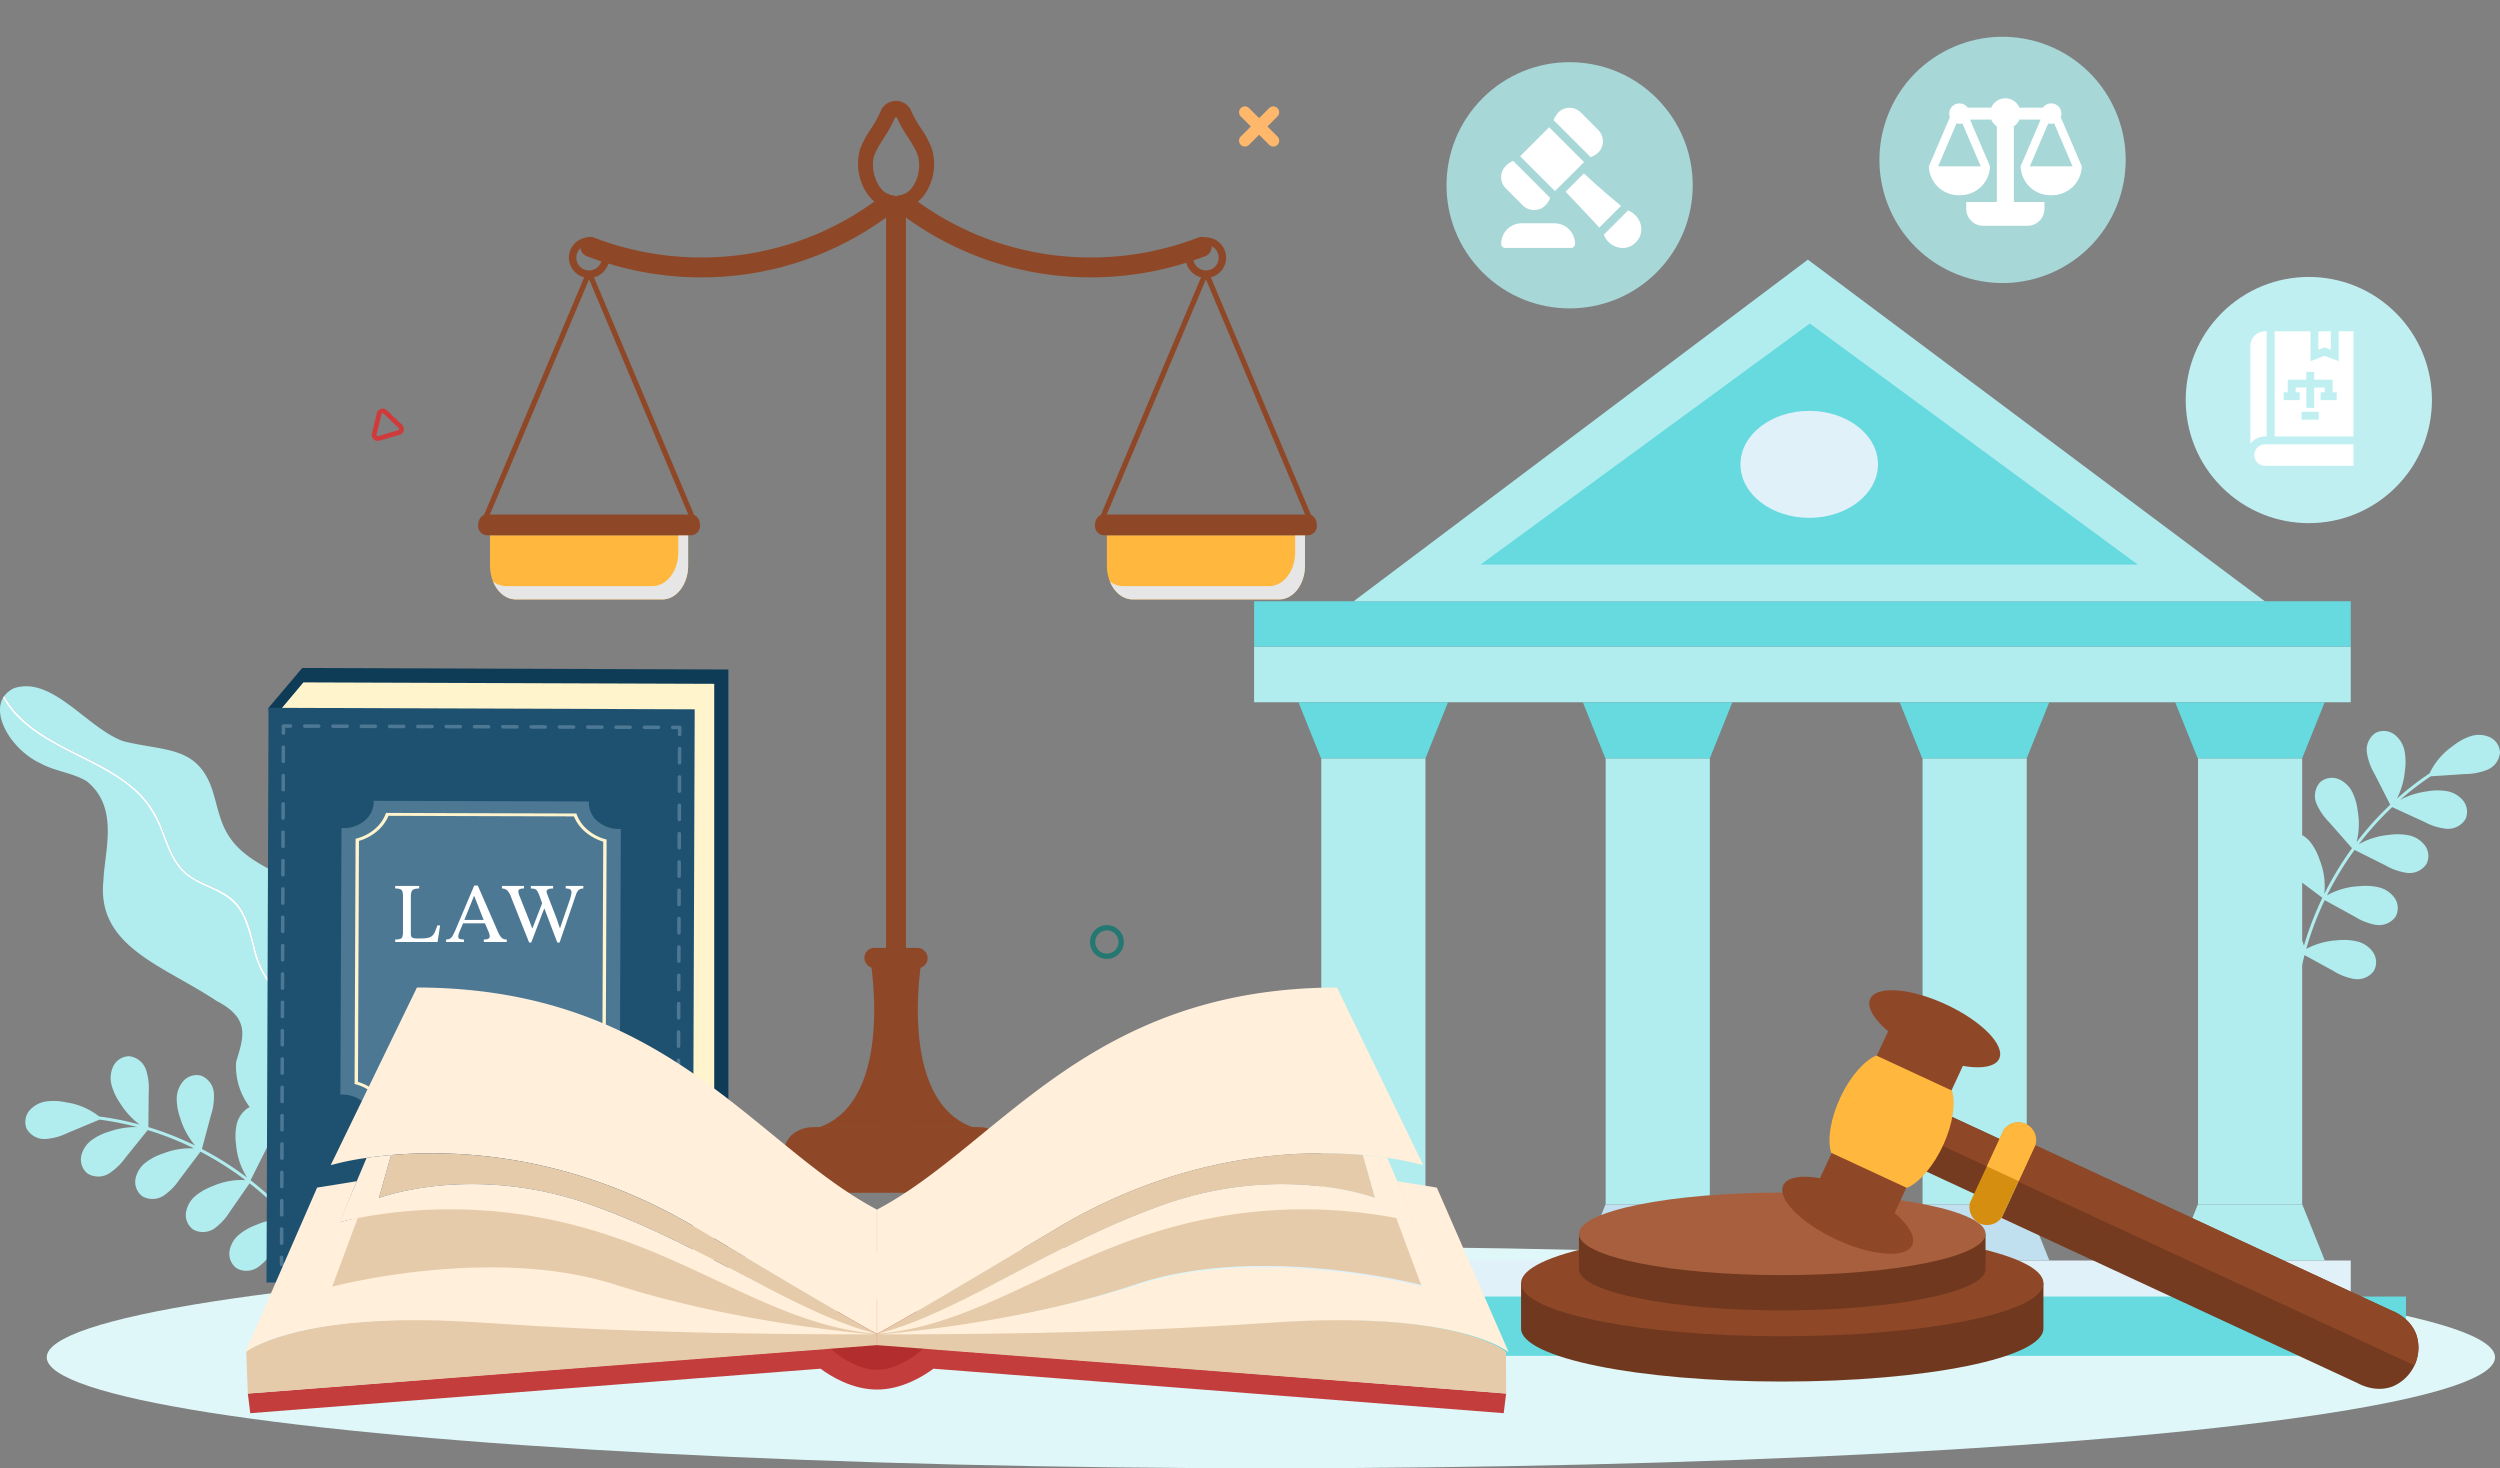 <?xml version="1.0" encoding="UTF-8"?> <svg xmlns="http://www.w3.org/2000/svg" width="689.727" height="405.08" viewBox="0 0 689.727 405.08"><rect x="0" y="0" width="689.727" height="405.08" fill="#808080" stroke="none"/><g id="advantage-photo-2" transform="translate(-1013.329 -8728.754)"><g id="Group_97540" data-name="Group 97540" transform="translate(0 -286.166)"><g id="Group_97504" data-name="Group 97504" transform="translate(959.487 8905.763)"><path id="Path_274738" data-name="Path 274738" d="M124.937,708.783a4.943,4.943,0,0,1-2.054-4.724,7.493,7.493,0,0,1,2.632-4.611,16.114,16.114,0,0,1,4.7-2.672,20.36,20.36,0,0,1,8.763-1.7,85.824,85.824,0,0,0-9.608-9.038c-.312-.252-.629-.5-.944-.744l-5.375,7.729a16.494,16.494,0,0,1-4.185,4.63,5.625,5.625,0,0,1-5.932.431,4.945,4.945,0,0,1-2.054-4.725,7.492,7.492,0,0,1,2.632-4.61,16.122,16.122,0,0,1,4.7-2.673,20.037,20.037,0,0,1,9.043-1.683,87.6,87.6,0,0,0-12.381-7.828l-5.746,7.623a16.493,16.493,0,0,1-4.36,4.466,5.624,5.624,0,0,1-5.945.2,4.942,4.942,0,0,1-1.87-4.8,7.494,7.494,0,0,1,2.807-4.506,16.113,16.113,0,0,1,4.8-2.49,20.7,20.7,0,0,1,8.535-1.4,86.167,86.167,0,0,0-9.784-4.089c-.989-.343-1.987-.661-2.988-.966l-6.168,7.644a16.49,16.49,0,0,1-4.505,4.321,5.626,5.626,0,0,1-5.948.008,4.941,4.941,0,0,1-1.712-4.858,7.494,7.494,0,0,1,2.954-4.412,16.124,16.124,0,0,1,4.878-2.331,21.814,21.814,0,0,1,7.651-1.19,82.65,82.65,0,0,0-10.445-2.07l-8.838,3.69a16.517,16.517,0,0,1-6.022,1.656,5.628,5.628,0,0,1-5.238-2.821,4.933,4.933,0,0,1,.808-5.084,7.505,7.505,0,0,1,4.7-2.473,16.144,16.144,0,0,1,5.4.27,19.276,19.276,0,0,1,9.107,3.9c.012,0,.023,0,.034,0a83.237,83.237,0,0,1,11.111,2.226,21.362,21.362,0,0,1-5.456-6.008,16.133,16.133,0,0,1-2.284-4.9,7.494,7.494,0,0,1,.523-5.284,4.941,4.941,0,0,1,4.409-2.662,5.626,5.626,0,0,1,4.586,3.788,16.492,16.492,0,0,1,.731,6.2q-.047,4.784-.095,9.566a86.145,86.145,0,0,1,12.9,5.092,20.824,20.824,0,0,1-4.08-7.493,16.115,16.115,0,0,1-1-5.313,7.491,7.491,0,0,1,1.82-4.987,4.945,4.945,0,0,1,4.934-1.484,5.621,5.621,0,0,1,3.5,4.805,16.481,16.481,0,0,1-.831,6.185q-1.234,4.619-2.468,9.238c.129.067.26.132.389.2a88.811,88.811,0,0,1,12.068,7.679,19.664,19.664,0,0,1-3.026-9.011,16.087,16.087,0,0,1,.1-5.4,7.5,7.5,0,0,1,2.793-4.515,4.95,4.95,0,0,1,5.134-.455,5.618,5.618,0,0,1,2.457,5.414,16.46,16.46,0,0,1-2.069,5.887l-4.428,8.82.157.124.088-.03-.044.064a87.217,87.217,0,0,1,10.248,9.417,21.3,21.3,0,0,1,.251-8.589,16.415,16.415,0,0,1,1.836-5.193,7.649,7.649,0,0,1,4.152-3.47,5.034,5.034,0,0,1,5.106,1.2,5.721,5.721,0,0,1,.633,6.021,16.833,16.833,0,0,1-3.892,5.031l-6.432,6.427-.158.226a83.164,83.164,0,0,1,9.019,12.393c.276.464-.4.985-.677.514a82.952,82.952,0,0,0-8.843-12.186l-5.1,7.333a16.486,16.486,0,0,1-4.185,4.63A5.623,5.623,0,0,1,124.937,708.783Z" transform="translate(-5.727 -249.666)" fill="#b1ecee"></path><g id="Group_97216" data-name="Group 97216" transform="translate(53.842 298.487)"><g id="Group_97211" data-name="Group 97211" transform="translate(1.17)"><g id="Group_97210" data-name="Group 97210"><path id="Path_274739" data-name="Path 274739" d="M117.978,505.695c6.573,10.263,23.009,11.764,30.311,21.933,3.965,6.016,1.826,12.42,1.164,18.482-.224,11.008.171,23.369,5.771,34.635,2.928,5.082,7.654,9.629,9.629,14.9a64.823,64.823,0,0,1-17.225-1.777c-.122-.114-.247-.235-.367-.353-4.687-4.653-8.237-10.628-8.4-17.376-.153-6.145,2.138-12.576-.139-18.545-1.246-3.267-3.786-5.776-6.185-8.221a25.471,25.471,0,0,1-6.013-8.437c-2.183-5.557-2.36-12.283-6.529-16.9-2.547-2.814-6.2-4.036-9.53-5.633a17,17,0,0,1-5.094-3.452,17.59,17.59,0,0,1-2.962-4.378c-1.551-3.127-2.52-6.5-4.02-9.65a26.291,26.291,0,0,0-6.343-8.319c-5.762-5.134-12.993-8.068-19.736-11.632-6.1-3.227-12.377-7.259-15.979-13.334-.122-.206-.242-.416-.355-.628a6.943,6.943,0,0,1,2.706-2.166c10.627-3.482,20.141,11.065,30.171,14.632,11.851,2.974,21.26.979,25.054,15.21C114.99,498.389,115.687,502.221,117.978,505.695Z" transform="translate(-55.973 -464.308)" fill="#b1ecee"></path></g></g><g id="Group_97213" data-name="Group 97213" transform="translate(0 2.7)"><g id="Group_97212" data-name="Group 97212"><path id="Path_274740" data-name="Path 274740" d="M71.346,483.188c6.742,3.564,13.974,6.5,19.736,11.632a26.291,26.291,0,0,1,6.343,8.319c1.5,3.149,2.469,6.524,4.02,9.65a17.586,17.586,0,0,0,2.962,4.378,17,17,0,0,0,5.094,3.452c3.33,1.6,6.983,2.819,9.53,5.633,4.17,4.617,4.346,11.343,6.529,16.9a25.472,25.472,0,0,0,6.013,8.437c2.4,2.446,4.939,4.955,6.185,8.221,2.278,5.969-.014,12.4.139,18.545.167,6.748,3.716,12.723,8.4,17.375.12.118.244.239.367.353-.309-.07-.615-.145-.923-.226-14.009-3.515-27.5-11.7-26.764-25.628,1.939-6.63,4.186-11.909-5.281-16.818-14.707-9.829-33.253-14.973-31.322-33.25.3-8.18,4.455-20.247-4.678-27.475-4.009-2.364-8.679-2.67-12.736-4.916-7.471-3.47-13.412-12.757-10.257-18.08a3.624,3.624,0,0,1,.3-.464c.113.211.233.422.355.628C58.969,475.929,65.247,479.962,71.346,483.188Z" transform="translate(-53.842 -469.227)" fill="#b1ecee"></path></g></g><g id="Group_97215" data-name="Group 97215" transform="translate(0.865 2.7)"><g id="Group_97214" data-name="Group 97214"><path id="Path_274741" data-name="Path 274741" d="M72.057,483.188c6.742,3.564,13.974,6.5,19.736,11.632a26.291,26.291,0,0,1,6.343,8.319c1.5,3.149,2.469,6.524,4.02,9.65a17.586,17.586,0,0,0,2.962,4.378,17,17,0,0,0,5.094,3.452c3.33,1.6,6.983,2.819,9.53,5.633,4.17,4.617,4.346,11.343,6.529,16.9a25.472,25.472,0,0,0,6.013,8.437c2.4,2.446,4.939,4.955,6.185,8.221,2.278,5.969-.014,12.4.139,18.545.167,6.748,3.716,12.723,8.4,17.375.12.118.244.239.367.353-.309-.07-.615-.145-.923-.226a36.1,36.1,0,0,1-3.137-3.61,26.424,26.424,0,0,1-4.178-7.9,24.542,24.542,0,0,1-.9-9.326c.245-3.229.824-6.446.747-9.692a15.478,15.478,0,0,0-3.674-9.808c-2.317-2.8-5.193-5.114-7.3-8.1a25.957,25.957,0,0,1-3.535-8.372,51.2,51.2,0,0,0-2.87-9.122c-1.687-3.5-4.505-5.629-7.978-7.245-3.36-1.561-6.892-2.883-9.371-5.771-2.194-2.558-3.41-5.768-4.6-8.871a34.071,34.071,0,0,0-5.038-9.624,35.51,35.51,0,0,0-8.987-7.536c-10.022-6.205-24.246-10.315-30.206-21.2a3.624,3.624,0,0,1,.3-.464c.113.211.233.422.355.628C59.679,475.929,65.958,479.962,72.057,483.188Z" transform="translate(-55.418 -469.227)" fill="#fff"></path></g></g></g><ellipse id="Ellipse_5886" data-name="Ellipse 5886" cx="337.731" cy="30.611" rx="337.731" ry="30.611" transform="translate(66.738 453.016)" fill="#dff7f8"></ellipse><path id="Path_274792" data-name="Path 274792" d="M1216.594,552.926a4.944,4.944,0,0,0-.265-5.145,7.5,7.5,0,0,0-4.41-2.956,16.107,16.107,0,0,0-5.4-.3,20.346,20.346,0,0,0-8.6,2.376,85.733,85.733,0,0,1,4.578-12.371c.167-.365.341-.725.513-1.086l8.254,4.528a16.481,16.481,0,0,0,5.809,2.282,5.625,5.625,0,0,0,5.5-2.256,4.942,4.942,0,0,0-.265-5.145,7.491,7.491,0,0,0-4.409-2.956,16.12,16.12,0,0,0-5.4-.3,20.035,20.035,0,0,0-8.847,2.52,87.5,87.5,0,0,1,7.6-12.522l8.54,4.267a16.5,16.5,0,0,0,5.892,2.057,5.623,5.623,0,0,0,5.413-2.465,4.941,4.941,0,0,0-.462-5.13,7.494,7.494,0,0,0-4.52-2.785,16.1,16.1,0,0,0-5.406-.093,20.693,20.693,0,0,0-8.264,2.55,86.192,86.192,0,0,1,6.939-8.018c.733-.748,1.485-1.476,2.246-2.2l8.927,4.1a16.474,16.474,0,0,0,5.957,1.863,5.626,5.626,0,0,0,5.329-2.641,4.942,4.942,0,0,0-.63-5.112,7.5,7.5,0,0,0-4.609-2.635,16.124,16.124,0,0,0-5.406.085,21.81,21.81,0,0,0-7.38,2.341,82.546,82.546,0,0,1,8.43-6.5l9.557-.631a16.518,16.518,0,0,0,6.13-1.2,5.628,5.628,0,0,0,3.434-4.858,4.934,4.934,0,0,0-2.987-4.193,7.509,7.509,0,0,0-5.31-.121,16.158,16.158,0,0,0-4.718,2.648,19.281,19.281,0,0,0-6.42,7.544c-.01.006-.02.009-.03.016a83.285,83.285,0,0,0-8.958,6.941,21.35,21.35,0,0,0,2.21-7.809,16.1,16.1,0,0,0-.137-5.406,7.5,7.5,0,0,0-2.821-4.5,4.939,4.939,0,0,0-5.133-.42,5.627,5.627,0,0,0-2.42,5.434,16.5,16.5,0,0,0,2.106,5.877q2.172,4.263,4.345,8.524a86.1,86.1,0,0,0-9.28,10.3,20.808,20.808,0,0,0,.317-8.526,16.108,16.108,0,0,0-1.474-5.2,7.492,7.492,0,0,0-3.851-3.655,4.945,4.945,0,0,0-5.078.868,5.622,5.622,0,0,0-1,5.862,16.484,16.484,0,0,0,3.5,5.168l6.323,7.172c-.086.118-.174.233-.259.351a88.848,88.848,0,0,0-7.387,12.249,19.65,19.65,0,0,0-1.3-9.415,16.084,16.084,0,0,0-2.5-4.793,7.493,7.493,0,0,0-4.512-2.8,4.949,4.949,0,0,0-4.8,1.878,5.617,5.617,0,0,0,.21,5.941,16.483,16.483,0,0,0,4.474,4.35l7.892,5.926c-.029.06-.057.12-.086.181l-.092.013.068.037a87.2,87.2,0,0,0-4.982,12.995,21.3,21.3,0,0,0-4.049-7.578,16.422,16.422,0,0,0-3.957-3.831,7.646,7.646,0,0,0-5.262-1.259,5.034,5.034,0,0,0-4.036,3.352,5.72,5.72,0,0,0,2.115,5.673,16.816,16.816,0,0,0,5.725,2.771l8.62,2.891.242.133a83.174,83.174,0,0,0-2.557,15.112c-.041.539.794.7.834.159a82.933,82.933,0,0,1,2.492-14.849l7.831,4.3a16.486,16.486,0,0,0,5.809,2.282A5.624,5.624,0,0,0,1216.594,552.926Z" transform="translate(-507.806 -175.944)" fill="#b1ecee"></path><g id="Group_97240" data-name="Group 97240" transform="translate(127.368 293.444)"><g id="Group_97238" data-name="Group 97238" transform="translate(0 0)"><g id="Group_97223" data-name="Group 97223" transform="translate(0.561)"><path id="Path_274793" data-name="Path 274793" d="M315.658,624.47l-9.854.614-108.285-11.4-8.73-147.57,9.291-10.988,117.576.416Z" transform="translate(-188.788 -455.122)" fill="#0e3c57"></path></g><g id="Group_97224" data-name="Group 97224" transform="translate(3.852 3.979)"><path id="Path_274794" data-name="Path 274794" d="M314.449,627.982l-5.942.37-112.195-7.441-1.529-151,6.326-7.543,113.34.4Z" transform="translate(-194.782 -462.369)" fill="#fff4cc"></path></g><g id="Group_97225" data-name="Group 97225" transform="translate(0 10.988)"><rect id="Rectangle_33738" data-name="Rectangle 33738" width="158.559" height="117.577" transform="translate(0 158.558) rotate(-89.797)" fill="#1e5170"></rect></g><g id="Group_97228" data-name="Group 97228" transform="translate(20.385 36.646)"><g id="Group_97227" data-name="Group 97227"><path id="Path_274795" data-name="Path 274795" d="M302.263,529.647v.4l-.3,73.1-.468,0h-.031a9.086,9.086,0,0,0-5.9,2.083,6.664,6.664,0,0,0-2.478,5.063v.4l-.468,0-58.9-.176,0-.4a6.656,6.656,0,0,0-2.434-5.079,9.088,9.088,0,0,0-5.918-2.118H224.9l0-.4.3-73.1h.5a9.091,9.091,0,0,0,5.9-2.08,6.651,6.651,0,0,0,2.475-5.063l0-.4h.468l58.9.179v.4a6.639,6.639,0,0,0,2.432,5.079,9.1,9.1,0,0,0,5.917,2.118Z" transform="translate(-224.897 -521.871)" fill="#4c7894"></path><g id="Group_97226" data-name="Group 97226" transform="translate(3.914 3.347)"><path id="Path_274796" data-name="Path 274796" d="M292.887,610.093l-52.522-.157-.1-.279a10.249,10.249,0,0,0-2.995-4.224,12.616,12.616,0,0,0-4.915-2.595l-.325-.09L232.3,535.1l.326-.088a12.663,12.663,0,0,0,4.937-2.561,10.309,10.309,0,0,0,3.034-4.209l.1-.278,52.518.16.1.278a10.391,10.391,0,0,0,3,4.225,12.674,12.674,0,0,0,4.919,2.594l.325.09-.28,67.644-.326.088a12.635,12.635,0,0,0-4.936,2.565,10.414,10.414,0,0,0-3.032,4.2Zm-51.84-.956,51.165.153a11.28,11.28,0,0,1,3.152-4.247,13.749,13.749,0,0,1,4.988-2.669l.275-66.483a13.788,13.788,0,0,1-4.969-2.7,11.268,11.268,0,0,1-3.117-4.269l-51.161-.155a11.319,11.319,0,0,1-3.154,4.252,13.765,13.765,0,0,1-4.989,2.665l-.272,66.484a13.717,13.717,0,0,1,4.966,2.7A11.1,11.1,0,0,1,241.047,609.137Z" transform="translate(-232.027 -527.967)" fill="#fff4cc"></path></g></g></g><g id="Group_97237" data-name="Group 97237" transform="translate(3.659 15.527)"><g id="Group_97229" data-name="Group 97229" transform="translate(107.379 146.984)"><path id="Path_274797" data-name="Path 274797" d="M392.448,754.043h0l-1.942-.007a.486.486,0,0,1,0-.971h0l1.457,0,0-1.457a.486.486,0,0,1,.485-.484h0a.486.486,0,0,1,.484.487l-.007,1.942A.485.485,0,0,1,392.448,754.043Z" transform="translate(-390.02 -751.13)" fill="#4c7894"></path></g><g id="Group_97230" data-name="Group 97230" transform="translate(5.847 148.56)"><path id="Path_274798" data-name="Path 274798" d="M303.195,755.317h0l-3.905-.014a.485.485,0,0,1,0-.971h0l3.905.014a.485.485,0,0,1,0,.971Zm-7.81-.027h0l-3.905-.014a.486.486,0,0,1,0-.971h0l3.905.014a.486.486,0,0,1,0,.971Zm-7.81-.028h0l-3.906-.014a.486.486,0,0,1,0-.971h0l3.906.014a.486.486,0,0,1,0,.971Zm-7.811-.027h0l-3.9-.014a.485.485,0,0,1,0-.971h0l3.905.014a.486.486,0,0,1,0,.971Zm-7.81-.028h0l-3.905-.014a.485.485,0,0,1,0-.971h0l3.905.014a.485.485,0,0,1,0,.971Zm-7.81-.027h0l-3.905-.014a.486.486,0,0,1,0-.971h0l3.9.014a.486.486,0,0,1,0,.971Zm-7.81-.027h0l-3.906-.014a.485.485,0,0,1,0-.971h0l3.906.014a.486.486,0,0,1,0,.971Zm-7.811-.028h0l-3.905-.014a.486.486,0,0,1,0-.971h0l3.905.014a.485.485,0,0,1,0,.971Zm-7.81-.027h0l-3.905-.014a.486.486,0,0,1,0-.971h0l3.905.014a.486.486,0,0,1,0,.971Zm-7.81-.027h0L229,755.055a.486.486,0,0,1,0-.971h0l3.9.014a.486.486,0,0,1,0,.971Zm-7.81-.027h0l-3.906-.014a.485.485,0,0,1,0-.971h0l3.906.014a.486.486,0,0,1,0,.971Zm-7.811-.028h0l-3.9-.014a.486.486,0,0,1,0-.971h0l3.905.014a.486.486,0,0,1,0,.971Zm-7.81-.027h0l-3.905-.014a.486.486,0,0,1,0-.971h0l3.905.014a.486.486,0,0,1,0,.971Z" transform="translate(-205.082 -754.001)" fill="#4c7894"></path></g><g id="Group_97231" data-name="Group 97231" transform="translate(0 146.597)"><path id="Path_274799" data-name="Path 274799" d="M196.86,753.346h0l-1.942-.007a.485.485,0,0,1-.484-.488l.007-1.942a.486.486,0,0,1,.971,0l-.005,1.457,1.457.005a.485.485,0,0,1,0,.971Z" transform="translate(-194.432 -750.426)" fill="#4c7894"></path></g><g id="Group_97232" data-name="Group 97232" transform="translate(0.02 5.851)"><path id="Path_274800" data-name="Path 274800" d="M194.955,631.869h0a.485.485,0,0,1-.484-.487l.014-3.909a.486.486,0,0,1,.486-.484h0a.485.485,0,0,1,.484.487l-.014,3.909A.485.485,0,0,1,194.955,631.869Zm.027-7.819h0a.486.486,0,0,1-.484-.487l.014-3.909a.485.485,0,0,1,.485-.484h0a.485.485,0,0,1,.484.487l-.014,3.91A.485.485,0,0,1,194.982,624.05Zm.027-7.819h0a.485.485,0,0,1-.484-.487l.014-3.909a.486.486,0,0,1,.486-.484h0a.485.485,0,0,1,.484.487l-.014,3.909A.486.486,0,0,1,195.01,616.231Zm.027-7.819h0a.486.486,0,0,1-.484-.488l.014-3.909a.486.486,0,0,1,.486-.484h0a.486.486,0,0,1,.484.487l-.014,3.91A.486.486,0,0,1,195.037,608.412Zm.028-7.819h0a.485.485,0,0,1-.484-.487l.014-3.909a.485.485,0,0,1,.485-.484h0a.486.486,0,0,1,.484.487l-.014,3.909A.485.485,0,0,1,195.065,600.593Zm.027-7.819h0a.485.485,0,0,1-.484-.487l.014-3.909a.486.486,0,0,1,.485-.484h0a.486.486,0,0,1,.484.488l-.014,3.909A.486.486,0,0,1,195.093,592.773Zm.028-7.819h0a.486.486,0,0,1-.484-.488l.014-3.909a.485.485,0,0,1,.485-.484h0a.486.486,0,0,1,.484.487l-.014,3.91A.486.486,0,0,1,195.121,584.954Zm.027-7.82h0a.485.485,0,0,1-.484-.487l.014-3.91a.486.486,0,0,1,.485-.484h0a.486.486,0,0,1,.484.488l-.014,3.909A.486.486,0,0,1,195.148,577.135Zm.028-7.819h0a.486.486,0,0,1-.484-.488l.014-3.909a.485.485,0,0,1,.485-.484h0a.485.485,0,0,1,.484.487l-.014,3.91A.485.485,0,0,1,195.176,569.316Zm.027-7.82h0a.486.486,0,0,1-.484-.487l.014-3.91a.485.485,0,0,1,.485-.484h0a.485.485,0,0,1,.484.487l-.014,3.909A.485.485,0,0,1,195.2,561.5Zm.027-7.819h0a.486.486,0,0,1-.484-.487l.014-3.91a.486.486,0,0,1,.486-.484h0a.486.486,0,0,1,.484.487l-.014,3.91A.486.486,0,0,1,195.231,553.677Zm.027-7.819h0a.486.486,0,0,1-.484-.488l.014-3.909a.486.486,0,0,1,.486-.484h0a.485.485,0,0,1,.484.487l-.014,3.91A.486.486,0,0,1,195.258,545.858Zm.028-7.82h0a.485.485,0,0,1-.484-.487l.014-3.909a.486.486,0,0,1,.485-.484h0a.486.486,0,0,1,.484.487l-.014,3.91A.485.485,0,0,1,195.286,538.039Zm.027-7.819h0a.485.485,0,0,1-.484-.488l.014-3.909a.486.486,0,0,1,.486-.484h0a.486.486,0,0,1,.484.488l-.014,3.909A.485.485,0,0,1,195.314,530.22Zm.028-7.819h0a.486.486,0,0,1-.484-.488L194.87,518a.485.485,0,0,1,.485-.484h0a.485.485,0,0,1,.484.487l-.014,3.909A.486.486,0,0,1,195.342,522.4Zm.027-7.82h0a.485.485,0,0,1-.484-.488l.014-3.909a.485.485,0,0,1,.485-.484h0a.486.486,0,0,1,.484.488l-.014,3.909A.485.485,0,0,1,195.369,514.581Zm.028-7.819h0a.486.486,0,0,1-.484-.487l.014-3.909a.485.485,0,0,1,.485-.484h0a.485.485,0,0,1,.484.487l-.014,3.91A.485.485,0,0,1,195.4,506.762Zm.027-7.82h0a.486.486,0,0,1-.484-.487l.014-3.909a.485.485,0,0,1,.485-.484h0a.485.485,0,0,1,.484.488l-.014,3.909A.485.485,0,0,1,195.425,498.943Z" transform="translate(-194.469 -494.062)" fill="#4c7894"></path></g><g id="Group_97233" data-name="Group 97233" transform="translate(0.518)"><path id="Path_274801" data-name="Path 274801" d="M195.861,486.317h0a.485.485,0,0,1-.484-.487l.007-1.942a.485.485,0,0,1,.485-.484h0l1.942.007a.486.486,0,0,1,0,.971h0l-1.457,0,0,1.457A.486.486,0,0,1,195.861,486.317Z" transform="translate(-195.376 -483.404)" fill="#4c7894"></path></g><g id="Group_97234" data-name="Group 97234" transform="translate(6.372 0.02)"><path id="Path_274802" data-name="Path 274802" d="M304.152,484.758h0l-3.905-.014a.486.486,0,0,1,0-.971h0l3.905.014a.486.486,0,0,1,0,.971Zm-7.81-.027h0l-3.905-.014a.485.485,0,0,1,0-.971h0l3.905.014a.486.486,0,0,1,0,.971Zm-7.81-.028h0l-3.906-.014a.486.486,0,0,1,0-.971h0l3.906.014a.485.485,0,0,1,0,.971Zm-7.811-.027h0l-3.905-.014a.486.486,0,0,1,0-.971h0l3.905.014a.486.486,0,0,1,0,.971Zm-7.81-.027h0L269,484.633a.486.486,0,0,1,0-.971h0l3.905.014a.486.486,0,0,1,0,.971Zm-7.81-.028h0l-3.905-.014a.486.486,0,0,1,0-.971h0l3.905.014a.485.485,0,0,1,0,.971Zm-7.81-.027h0l-3.906-.014a.486.486,0,0,1,0-.971h0l3.906.014a.486.486,0,0,1,0,.971Zm-7.811-.027h0l-3.905-.014a.486.486,0,0,1,0-.971h0l3.905.014a.486.486,0,0,1,0,.971Zm-7.81-.028h0l-3.905-.014a.485.485,0,0,1,0-.971h0l3.905.014a.485.485,0,0,1,0,.971Zm-7.81-.027h0l-3.905-.014a.486.486,0,0,1,0-.971h0l3.905.014a.485.485,0,0,1,0,.971Zm-7.81-.027h0l-3.906-.014a.486.486,0,0,1,0-.971h0l3.906.014a.486.486,0,0,1,0,.971Zm-7.811-.028h0l-3.905-.013a.486.486,0,0,1,0-.971h0l3.905.014a.485.485,0,0,1,0,.971Zm-7.81-.027h0l-3.9-.014a.486.486,0,0,1,0-.971h0l3.905.014a.486.486,0,0,1,0,.971Z" transform="translate(-206.039 -483.441)" fill="#4c7894"></path></g><g id="Group_97235" data-name="Group 97235" transform="translate(107.905 0.379)"><path id="Path_274803" data-name="Path 274803" d="M393.4,487.015h0a.485.485,0,0,1-.484-.487l.005-1.456-1.457,0a.486.486,0,0,1,0-.971h0l1.942.007a.485.485,0,0,1,.484.487l-.007,1.942A.485.485,0,0,1,393.4,487.015Z" transform="translate(-390.977 -484.095)" fill="#4c7894"></path></g><g id="Group_97236" data-name="Group 97236" transform="translate(109.343 6.238)"><path id="Path_274804" data-name="Path 274804" d="M394.081,632.573h0a.485.485,0,0,1-.484-.487l.014-3.909a.486.486,0,0,1,.485-.484h0a.486.486,0,0,1,.484.488l-.014,3.909A.485.485,0,0,1,394.081,632.573Zm.027-7.819h0a.485.485,0,0,1-.484-.488l.014-3.909a.486.486,0,0,1,.485-.484h0a.486.486,0,0,1,.484.488l-.014,3.909A.485.485,0,0,1,394.109,624.754Zm.028-7.819h0a.486.486,0,0,1-.484-.488l.014-3.909a.485.485,0,0,1,.485-.484h0a.486.486,0,0,1,.484.487l-.014,3.909A.486.486,0,0,1,394.137,616.936Zm.027-7.82h0a.486.486,0,0,1-.484-.487l.014-3.91a.485.485,0,0,1,.485-.484h0a.485.485,0,0,1,.484.488l-.014,3.909A.485.485,0,0,1,394.164,609.116Zm.027-7.819h0a.486.486,0,0,1-.484-.488l.014-3.909a.486.486,0,0,1,.485-.484h0a.486.486,0,0,1,.484.487l-.014,3.91A.486.486,0,0,1,394.192,601.3Zm.027-7.819h0a.486.486,0,0,1-.484-.487l.014-3.909a.486.486,0,0,1,.486-.484h0a.486.486,0,0,1,.484.488l-.014,3.909A.486.486,0,0,1,394.219,593.478Zm.028-7.82h0a.486.486,0,0,1-.484-.487l.014-3.909a.485.485,0,0,1,.485-.484h0a.485.485,0,0,1,.484.487l-.014,3.91A.485.485,0,0,1,394.247,585.659Zm.027-7.819h0a.486.486,0,0,1-.484-.488l.014-3.909a.486.486,0,0,1,.486-.484h0a.485.485,0,0,1,.484.487l-.014,3.91A.486.486,0,0,1,394.275,577.84Zm.027-7.82h0a.485.485,0,0,1-.484-.487l.014-3.909a.486.486,0,0,1,.486-.484h0a.486.486,0,0,1,.484.488l-.014,3.909A.486.486,0,0,1,394.3,570.02Zm.028-7.819h0a.485.485,0,0,1-.484-.488l.014-3.909a.486.486,0,0,1,.485-.484h0a.486.486,0,0,1,.484.487l-.014,3.91A.485.485,0,0,1,394.33,562.2Zm.027-7.82h0a.485.485,0,0,1-.484-.487l.014-3.909a.485.485,0,0,1,.485-.484h0a.485.485,0,0,1,.484.487l-.014,3.909A.485.485,0,0,1,394.357,554.382Zm.028-7.819h0a.486.486,0,0,1-.484-.487l.014-3.91a.486.486,0,0,1,.486-.484h0a.486.486,0,0,1,.484.488l-.014,3.909A.486.486,0,0,1,394.385,546.563Zm.027-7.819h0a.486.486,0,0,1-.484-.488l.014-3.909a.486.486,0,0,1,.485-.484h0a.486.486,0,0,1,.484.487l-.014,3.909A.486.486,0,0,1,394.413,538.744Zm.028-7.82h0a.486.486,0,0,1-.484-.487l.014-3.91a.486.486,0,0,1,.485-.484h0a.486.486,0,0,1,.484.488l-.014,3.909A.485.485,0,0,1,394.441,530.924Zm.027-7.819h0a.486.486,0,0,1-.484-.487l.014-3.909a.486.486,0,0,1,.486-.484h0a.485.485,0,0,1,.484.487l-.014,3.91A.485.485,0,0,1,394.468,523.105Zm.027-7.82h0a.485.485,0,0,1-.484-.487l.014-3.91a.485.485,0,0,1,.485-.484h0a.485.485,0,0,1,.484.487l-.014,3.91A.485.485,0,0,1,394.5,515.286Zm.027-7.819h0a.486.486,0,0,1-.484-.487l.014-3.909a.486.486,0,0,1,.486-.484h0a.486.486,0,0,1,.484.488l-.014,3.909A.486.486,0,0,1,394.523,507.467Zm.027-7.819h0a.486.486,0,0,1-.484-.488l.014-3.909a.486.486,0,0,1,.486-.484h0a.485.485,0,0,1,.484.487l-.014,3.909A.486.486,0,0,1,394.551,499.648Z" transform="translate(-393.596 -494.767)" fill="#4c7894"></path></g></g></g><g id="Group_97239" data-name="Group 97239" transform="translate(35.512 60.021)"><path id="Path_274805" data-name="Path 274805" d="M264.128,580.132H252.45v-.707a4.438,4.438,0,0,0,1.4-.165.921.921,0,0,0,.6-.636,5.136,5.136,0,0,0,.141-1.389v-9.583a5.416,5.416,0,0,0-.141-1.412.994.994,0,0,0-.6-.683,3.924,3.924,0,0,0-1.4-.188v-.706h6.616v.706a4.1,4.1,0,0,0-1.448.2,1.129,1.129,0,0,0-.682.694,4.382,4.382,0,0,0-.177,1.413v10.218q0,.777.377,1.013a2.92,2.92,0,0,0,1.413.235h1.083a8.4,8.4,0,0,0,1.907-.176,2.466,2.466,0,0,0,1.166-.6,3.379,3.379,0,0,0,.73-1.118q.294-.694.648-1.707h.753Z" transform="translate(-252.45 -564.545)" fill="#fff"></path><path id="Path_274806" data-name="Path 274806" d="M282.953,580.035h-4.944v-.707a2.271,2.271,0,0,0,1.06-.212,2.168,2.168,0,0,0,.777-.859,18.6,18.6,0,0,0,.942-1.99l4.992-11.82h.965l5.58,12.785a5.44,5.44,0,0,0,1,1.625,1.956,1.956,0,0,0,1.424.471v.707h-6.333v-.707a5.789,5.789,0,0,0,.73-.047,1.337,1.337,0,0,0,.636-.236.678.678,0,0,0,.259-.589,2.6,2.6,0,0,0-.082-.6,5.151,5.151,0,0,0-.318-.86l-1.012-2.354-.165-.471-2.684-6.828h-.071l-2.755,6.828-.165.471-1.153,2.731c-.063.188-.122.373-.177.553a2.053,2.053,0,0,0-.082.6.624.624,0,0,0,.377.647,3.42,3.42,0,0,0,1.2.153Zm6.028-5.156h-6.545l.353-.942h5.839Z" transform="translate(-263.977 -564.448)" fill="#fff"></path><path id="Path_274807" data-name="Path 274807" d="M314.175,580.273h-.589l-4.9-12.337a5.382,5.382,0,0,0-1.107-2.013,2.168,2.168,0,0,0-1.483-.553v-.706h6.075v.706a2.584,2.584,0,0,0-1.224.2.636.636,0,0,0-.329.576,3.935,3.935,0,0,0,.329,1.3l2.731,6.875.73,1.978h.118l2.778-7.181,1.107,1.813h-.683Zm7.817,0h-.636l-3.673-9.7-.377-.8-.777-2.166a7.939,7.939,0,0,0-.683-1.506,1.374,1.374,0,0,0-.706-.6,3.644,3.644,0,0,0-1.083-.13v-.706H320.2v.706q-1.789,0-1.789.8a1.912,1.912,0,0,0,.141.659c.094.251.18.487.259.707l2.449,6.357.777,2.33h.117l2.685-7.816q.117-.377.212-.73t.153-.694a3.724,3.724,0,0,0,.059-.624.817.817,0,0,0-.377-.765,2.443,2.443,0,0,0-1.2-.224v-.706h4.85v.706a2,2,0,0,0-1.247.377,2.933,2.933,0,0,0-.754,1.248Z" transform="translate(-276.645 -564.545)" fill="#fff"></path></g></g><g id="Group_97246" data-name="Group 97246" transform="translate(384.586 180.79)"><g id="Group_97241" data-name="Group 97241" transform="translate(0 276.134)"><rect id="Rectangle_33739" data-name="Rectangle 33739" width="302.554" height="9.935" transform="translate(15.25)" fill="#e1f1fa"></rect><rect id="Rectangle_33740" data-name="Rectangle 33740" width="333.053" height="16.363" transform="translate(0 9.935)" fill="#66dadf"></rect></g><rect id="Rectangle_33741" data-name="Rectangle 33741" width="302.554" height="15.356" transform="translate(15.25 106.757)" fill="#b1ecee"></rect><rect id="Rectangle_33742" data-name="Rectangle 33742" width="302.554" height="12.508" transform="translate(15.25 94.249)" fill="#66dadf"></rect><g id="Group_97242" data-name="Group 97242" transform="translate(193.373 122.113)"><rect id="Rectangle_33743" data-name="Rectangle 33743" width="28.74" height="123.083" transform="translate(6.296 15.469)" fill="#b1ecee"></rect><path id="Path_274808" data-name="Path 274808" d="M1029.13,472.352H1008.5l6.216,15.469h28.819l6.216-15.469Z" transform="translate(-1008.505 -472.352)" fill="#66dadf"></path><path id="Path_274809" data-name="Path 274809" d="M1029.2,740.189h20.625l-6.216-15.469h-28.819l-6.216,15.469Z" transform="translate(-1008.537 -586.168)" fill="#c0e0f0"></path></g><g id="Group_97243" data-name="Group 97243" transform="translate(269.367 122.113)"><rect id="Rectangle_33744" data-name="Rectangle 33744" width="28.74" height="123.083" transform="translate(6.296 15.469)" fill="#b1ecee"></rect><path id="Path_274810" data-name="Path 274810" d="M1167.552,472.352h-20.626l6.216,15.469h28.819l6.216-15.469Z" transform="translate(-1146.926 -472.352)" fill="#66dadf"></path><path id="Path_274811" data-name="Path 274811" d="M1167.625,740.189h20.625l-6.216-15.469h-28.819L1147,740.189Z" transform="translate(-1146.959 -586.168)" fill="#b1ecee"></path></g><g id="Group_97244" data-name="Group 97244" transform="translate(105.946 122.113)"><rect id="Rectangle_33745" data-name="Rectangle 33745" width="28.74" height="123.083" transform="translate(6.296 15.469)" fill="#b1ecee"></rect><path id="Path_274812" data-name="Path 274812" d="M869.885,472.352H849.26l6.216,15.469h28.819l6.216-15.469Z" transform="translate(-849.26 -472.352)" fill="#66dadf"></path><path id="Path_274813" data-name="Path 274813" d="M869.958,740.189h20.626l-6.216-15.469H855.548l-6.216,15.469Z" transform="translate(-849.292 -586.168)" fill="#c0e0f0"></path></g><g id="Group_97245" data-name="Group 97245" transform="translate(27.494 122.113)"><rect id="Rectangle_33746" data-name="Rectangle 33746" width="28.74" height="123.083" transform="translate(6.296 15.469)" fill="#b1ecee"></rect><path id="Path_274814" data-name="Path 274814" d="M726.988,472.352H706.362l6.216,15.469H741.4l6.216-15.469Z" transform="translate(-706.362 -472.352)" fill="#66dadf"></path><path id="Path_274815" data-name="Path 274815" d="M727.06,740.189h20.626L741.47,724.72H712.651l-6.216,15.469Z" transform="translate(-706.395 -586.168)" fill="#c0e0f0"></path></g><path id="Path_274816" data-name="Path 274816" d="M859.392,249.927l126.07,94.249H734.068Z" transform="translate(-691.363 -249.927)" fill="#b1ecee"></path><path id="Path_274817" data-name="Path 274817" d="M888.714,282.031l90.492,66.506H797.888Z" transform="translate(-720.145 -264.406)" fill="#66dadf"></path><ellipse id="Ellipse_5887" data-name="Ellipse 5887" cx="18.968" cy="14.756" rx="18.968" ry="14.756" transform="translate(149.433 41.721)" fill="#e1f1fa"></ellipse></g><g id="Group_97275" data-name="Group 97275" transform="translate(185.759 136.991)"><g id="Group_97247" data-name="Group 97247" transform="translate(94.207 236.466)"><path id="Path_274818" data-name="Path 274818" d="M479.648,600.863s7.026,39.121-13.929,46.656h20.155V600.863Z" transform="translate(-465.719 -600.863)" fill="#8f4827"></path><path id="Path_274819" data-name="Path 274819" d="M512.023,600.863S505,639.984,525.953,647.519H505.8V600.863Z" transform="translate(-483.794 -600.863)" fill="#8f4827"></path></g><path id="Path_274820" data-name="Path 274820" d="M505.423,183.534a25.455,25.455,0,0,0-3.124-5.913A28.988,28.988,0,0,1,499.7,173a4.572,4.572,0,0,0-8.51.086,27.655,27.655,0,0,1-2.629,4.749,27.928,27.928,0,0,0-3,5.6,14.751,14.751,0,0,0,2.033,12.422,10.746,10.746,0,0,0,1.9,2.065,9.231,9.231,0,0,0,3.243,1.788,9,9,0,0,0,2.556.409c.064,0,.127,0,.191,0s.123,0,.182,0a9.275,9.275,0,0,0,5.84-2.17,10.726,10.726,0,0,0,1.87-1.992A14.747,14.747,0,0,0,505.423,183.534Zm-7.073,12a3.607,3.607,0,0,1-.391.237l-.032.018a5.16,5.16,0,0,1-2.452.6,4.955,4.955,0,0,1-2.447-.628c-.009,0-.018-.009-.027-.014-.132-.073-.255-.15-.377-.232-3.093-2.088-4.158-7.405-3.148-10.3,1.082-3.1,4.135-6.418,5.59-10.234a.423.423,0,0,1,.787-.009c1.587,3.939,4.6,7.064,5.617,10.243C502.521,188.488,501.4,193.545,498.35,195.537Z" transform="translate(-380.187 -170.148)" fill="#8f4827"></path><g id="Group_97258" data-name="Group 97258" transform="translate(0 47.123)"><g id="Group_97250" data-name="Group 97250" transform="translate(0.877)"><g id="Group_97248" data-name="Group 97248" transform="translate(29.346)"><path id="Path_274821" data-name="Path 274821" d="M378.6,326.028a.678.678,0,0,1-.592-.469L349.267,257.4a1.154,1.154,0,0,1,.248-1.287c.328-.26.747-.108.935.342l28.744,68.164a1.154,1.154,0,0,1-.248,1.287A.548.548,0,0,1,378.6,326.028Z" transform="translate(-349.174 -255.982)" fill="#8f4827"></path></g><g id="Group_97249" data-name="Group 97249"><path id="Path_274822" data-name="Path 274822" d="M296.4,326.028a.679.679,0,0,0,.593-.469L325.741,257.4a1.154,1.154,0,0,0-.249-1.287c-.328-.26-.746-.108-.936.342l-28.744,68.164a1.155,1.155,0,0,0,.249,1.287A.546.546,0,0,0,296.4,326.028Z" transform="translate(-295.721 -255.982)" fill="#8f4827"></path></g></g><g id="Group_97257" data-name="Group 97257" transform="translate(0 66.992)"><g id="Group_97251" data-name="Group 97251" transform="translate(3.281 5.727)"><path id="Path_274823" data-name="Path 274823" d="M307.222,406.138H347.63c3.933,0,7.121-4.175,7.121-9.325v-8.376H300.1v8.376C300.1,401.962,303.289,406.138,307.222,406.138Z" transform="translate(-300.101 -388.436)" fill="#ffb83d"></path></g><g id="Group_97252" data-name="Group 97252" transform="translate(4.12 5.727)" style="mix-blend-mode: multiply;isolation: isolate"><path id="Path_274824" data-name="Path 274824" d="M352.727,388.436v4.7c0,5.151-3.188,9.325-7.121,9.325H305.2a5.86,5.86,0,0,1-3.57-1.265c1.2,2.937,3.561,4.938,6.282,4.938h40.408c3.933,0,7.121-4.176,7.121-9.327v-8.376Z" transform="translate(-301.628 -388.436)" fill="#e6e6e6"></path></g><g id="Group_97256" data-name="Group 97256"><path id="Path_274825" data-name="Path 274825" d="M353,378.006H296.46c-1.349-.045-2.411,1.443-2.332,3.054a2.568,2.568,0,0,0,2.332,2.672H353a2.569,2.569,0,0,0,2.332-2.672C355.412,379.45,354.349,377.961,353,378.006Z" transform="translate(-294.124 -378.005)" fill="#8f4827"></path><g id="Group_97255" data-name="Group 97255" transform="translate(0 2.733)"><g id="Group_97253" data-name="Group 97253"><path id="Path_274826" data-name="Path 274826" d="M294.129,383.3v-.322C294.124,383.089,294.123,383.2,294.129,383.3Z" transform="translate(-294.125 -382.983)" fill="#cea020"></path></g><g id="Group_97254" data-name="Group 97254" transform="translate(61.208)"><path id="Path_274827" data-name="Path 274827" d="M405.613,382.983v.322C405.619,383.2,405.617,383.089,405.613,382.983Z" transform="translate(-405.613 -382.983)" fill="#cea020"></path></g></g></g></g></g><g id="Group_97259" data-name="Group 97259" transform="translate(28.206 25.371)"><path id="Path_274828" data-name="Path 274828" d="M503.792,489.854a2.477,2.477,0,0,1-3.97,0,3.265,3.265,0,0,1-.8-2.592l.036-.264V218.908l-.036-.264a3.2,3.2,0,0,1,.309-1.86c.009,0,.019.014.027.014a4.955,4.955,0,0,0,2.447.628,5.16,5.16,0,0,0,2.452-.6l.032-.018a3.219,3.219,0,0,1,.3,1.838l-.036.264V487l.036.264A3.263,3.263,0,0,1,503.792,489.854Z" transform="translate(-414.726 -216.552)" fill="#8f4827"></path><path id="Path_274829" data-name="Path 274829" d="M588.782,232.4a2.716,2.716,0,0,1-1.523,1.446c-1,.382-2.084.778-3.247,1.169-.637.218-1.3.432-1.984.646a88.146,88.146,0,0,1-38.352,3.216,86.535,86.535,0,0,1-38.989-15.674c-1-.719-1.91-1.419-2.743-2.083-.064-.05-.127-.1-.191-.145-.528-.423-1.023-.832-1.483-1.219a2.759,2.759,0,0,1-.773-3.138,4.955,4.955,0,0,0,2.447.628,5.16,5.16,0,0,0,2.452-.6l.032-.018a3.607,3.607,0,0,0,.391-.237c.928.751,1.979,1.565,3.147,2.415a81.032,81.032,0,0,0,36.456,14.633,82.7,82.7,0,0,0,40.868-4.717,2.752,2.752,0,0,1,.982-.186,2.683,2.683,0,0,1,.832.132,2.749,2.749,0,0,1,1.911,2.438A2.679,2.679,0,0,1,588.782,232.4Z" transform="translate(-414.86 -216.376)" fill="#8f4827"></path><path id="Path_274830" data-name="Path 274830" d="M435.216,217.876a2.741,2.741,0,0,1-.964,1.869c-.46.387-.955.8-1.487,1.219-.059.05-.119.1-.182.145-.832.66-1.746,1.36-2.747,2.083a86.532,86.532,0,0,1-38.989,15.674,88.117,88.117,0,0,1-37.593-2.983c-.682-.2-1.346-.414-1.983-.624-1.455-.477-2.8-.959-4.007-1.424a2.742,2.742,0,0,1-1.578-3.548,2.767,2.767,0,0,1,1.706-1.624,2.737,2.737,0,0,1,.86-.141,2.709,2.709,0,0,1,.978.186,82.722,82.722,0,0,0,40.873,4.717,81.08,81.08,0,0,0,36.492-14.66c1.169-.846,2.215-1.66,3.139-2.406.122.082.245.159.377.232.009,0,.019.014.027.014a4.954,4.954,0,0,0,2.447.628,5.16,5.16,0,0,0,2.452-.6A2.729,2.729,0,0,1,435.216,217.876Z" transform="translate(-345.5 -216.361)" fill="#8f4827"></path></g><g id="Group_97260" data-name="Group 97260" transform="translate(84.629 283.122)"><path id="Path_274831" data-name="Path 274831" d="M501.6,685.846H456.262c-4.412,0-7.989,2.747-7.989,6.135v2.443h61.314v-2.443C509.587,688.593,506.01,685.846,501.6,685.846Z" transform="translate(-448.273 -685.846)" fill="#8f4827"></path></g><g id="Group_97261" data-name="Group 97261" transform="translate(76.515 291.625)"><path id="Path_274832" data-name="Path 274832" d="M503.785,701.333H440.745c-5.58,0-7.251,2.747-7.251,6.135v3.48h77.542v-3.48C511.036,704.08,509.365,701.333,503.785,701.333Z" transform="translate(-433.494 -701.333)" fill="#8f4827"></path></g><g id="Group_97262" data-name="Group 97262" transform="translate(25.011 37.652)"><path id="Path_274833" data-name="Path 274833" d="M345.275,238.73c-.173,0-.341.009-.509.023a5.6,5.6,0,0,0-.841,11,5.132,5.132,0,0,0,1.187.164c.054,0,.109,0,.164,0s.109,0,.164,0a5.178,5.178,0,0,0,1.191-.164,5.6,5.6,0,0,0-1.355-11.026Zm0,9.12a3.521,3.521,0,1,1,3.521-3.52,3.581,3.581,0,0,1-.15,1.018A3.524,3.524,0,0,1,345.275,247.85Z" transform="translate(-339.681 -238.73)" fill="#8f4827"></path></g><g id="Group_97273" data-name="Group 97273" transform="translate(170.183 47.123)"><g id="Group_97265" data-name="Group 97265" transform="translate(0.877)"><g id="Group_97263" data-name="Group 97263" transform="translate(29.346)"><path id="Path_274834" data-name="Path 274834" d="M688.587,326.028a.679.679,0,0,1-.593-.469L659.25,257.4a1.153,1.153,0,0,1,.249-1.287c.328-.26.746-.108.936.342l28.744,68.164a1.155,1.155,0,0,1-.249,1.287A.546.546,0,0,1,688.587,326.028Z" transform="translate(-659.157 -255.982)" fill="#8f4827"></path></g><g id="Group_97264" data-name="Group 97264"><path id="Path_274835" data-name="Path 274835" d="M606.388,326.028a.678.678,0,0,0,.592-.469L635.724,257.4a1.154,1.154,0,0,0-.248-1.287c-.328-.26-.747-.108-.935.342L605.8,324.614a1.154,1.154,0,0,0,.248,1.287A.546.546,0,0,0,606.388,326.028Z" transform="translate(-605.704 -255.982)" fill="#8f4827"></path></g></g><g id="Group_97272" data-name="Group 97272" transform="translate(0 66.992)"><g id="Group_97266" data-name="Group 97266" transform="translate(3.281 5.727)"><path id="Path_274836" data-name="Path 274836" d="M617.2,406.138h40.409c3.933,0,7.121-4.175,7.121-9.325v-8.376h-54.65v8.376C610.084,401.962,613.272,406.138,617.2,406.138Z" transform="translate(-610.084 -388.436)" fill="#ffb83d"></path></g><g id="Group_97267" data-name="Group 97267" transform="translate(4.12 5.727)" style="mix-blend-mode: multiply;isolation: isolate"><path id="Path_274837" data-name="Path 274837" d="M662.71,388.436v4.7c0,5.151-3.187,9.325-7.121,9.325H615.181a5.861,5.861,0,0,1-3.57-1.265c1.2,2.937,3.561,4.938,6.283,4.938H658.3c3.933,0,7.121-4.176,7.121-9.327v-8.376Z" transform="translate(-611.611 -388.436)" fill="#e6e6e6"></path></g><g id="Group_97271" data-name="Group 97271"><path id="Path_274838" data-name="Path 274838" d="M662.984,378.006H606.443c-1.349-.045-2.411,1.443-2.332,3.054a2.569,2.569,0,0,0,2.332,2.672h56.541a2.568,2.568,0,0,0,2.332-2.672C665.4,379.45,664.333,377.961,662.984,378.006Z" transform="translate(-604.107 -378.005)" fill="#8f4827"></path><g id="Group_97270" data-name="Group 97270" transform="translate(0 2.733)"><g id="Group_97268" data-name="Group 97268"><path id="Path_274839" data-name="Path 274839" d="M604.112,383.3v-.322C604.107,383.089,604.106,383.2,604.112,383.3Z" transform="translate(-604.108 -382.983)" fill="#cea020"></path></g><g id="Group_97269" data-name="Group 97269" transform="translate(61.208)"><path id="Path_274840" data-name="Path 274840" d="M715.6,382.983v.322C715.6,383.2,715.6,383.089,715.6,382.983Z" transform="translate(-715.596 -382.983)" fill="#cea020"></path></g></g></g></g></g><g id="Group_97274" data-name="Group 97274" transform="translate(195.191 37.652)"><path id="Path_274841" data-name="Path 274841" d="M655.257,238.73c-.114,0-.228,0-.341.014a5.594,5.594,0,0,0-1.014,11.012,5.18,5.18,0,0,0,1.192.164c.054,0,.109,0,.164,0s.109,0,.164,0a5.14,5.14,0,0,0,1.187-.164,5.6,5.6,0,0,0-1.351-11.026Zm0,9.12a3.521,3.521,0,0,1-3.434-2.756,3.254,3.254,0,0,1-.087-.764,3.523,3.523,0,0,1,3.521-3.521,3.435,3.435,0,0,1,1.569.373,3.518,3.518,0,0,1-1.569,6.668Z" transform="translate(-649.658 -238.73)" fill="#8f4827"></path></g><rect id="Rectangle_33747" data-name="Rectangle 33747" width="17.437" height="5.576" rx="2.687" transform="translate(106.567 233.678)" fill="#8f4827"></rect></g><g id="Group_97291" data-name="Group 97291" transform="translate(121.493 381.603)"><ellipse id="Ellipse_5888" data-name="Ellipse 5888" cx="14.98" cy="10.129" rx="14.98" ry="10.129" transform="translate(159.262 86.164)" fill="#b22d2d"></ellipse><g id="Group_97276" data-name="Group 97276" transform="translate(0.724 99.619)"><path id="Path_274842" data-name="Path 274842" d="M366.25,797.154l-1.517.005-1.017.891c-.057.049-5.743,4.963-11.754,4.963s-11.7-4.914-11.748-4.959l-1.018-.9h-1.522c-.7,0-54.295,4.173-159.287,12.4l.67,5.42c50.64-3.969,144.271-11.3,157.331-12.275,2.528,1.888,8.562,5.756,15.574,5.756s13.048-3.869,15.575-5.756c13.06.978,106.692,8.305,157.332,12.275l.67-5.42C420.545,801.327,366.954,797.154,366.25,797.154Z" transform="translate(-178.385 -797.154)" fill="#c43d3d"></path></g><g id="Group_97277" data-name="Group 97277" transform="translate(41.702 46.213)"><path id="Path_274843" data-name="Path 274843" d="M253.025,699.887v-.009h3.034Z" transform="translate(-253.025 -699.878)" fill="#cb2d00"></path></g><g id="Group_97290" data-name="Group 97290"><g id="Group_97278" data-name="Group 97278" transform="translate(23.587)"><path id="Path_274844" data-name="Path 274844" d="M370.729,676.974v34.277a.04.04,0,0,1-.023-.009.041.041,0,0,0-.023-.009c-.57-.29-7.706-3.985-49.249-28.93-34.247-20.57-66.19-22.013-84.75-20.379-2.508.218-4.765.49-6.749.781a75.316,75.316,0,0,0-9.907,2.015L243.821,615.7C312.691,615.811,336.825,659.037,370.729,676.974Z" transform="translate(-220.029 -615.702)" fill="#ffefdb"></path></g><g id="Group_97279" data-name="Group 97279" transform="translate(21.606 60.652)"><path id="Path_274845" data-name="Path 274845" d="M369.057,761.113c-1.718,1.014-41.411-1.259-72.474-11.686-35.228-11.824-80.162,1.046-80.162,1.046l8.035-21.969a140.685,140.685,0,0,1,51.754.131C315.734,736.067,369.057,761.113,369.057,761.113Z" transform="translate(-216.421 -726.178)" fill="#e6cbaa"></path></g><g id="Group_97280" data-name="Group 97280" transform="translate(36.891 45.732)"><path id="Path_274846" data-name="Path 274846" d="M381.613,748.8c-21.775-5.329-48.2-24.781-79.13-35.674-32.7-11.51-58.221-1.779-58.221-1.779l3.352-11.855c18.56-1.634,50.5-.19,84.75,20.379C373.906,744.815,381.042,748.51,381.613,748.8Z" transform="translate(-244.262 -699.002)" fill="#e6cbaa"></path></g><g id="Group_97281" data-name="Group 97281" transform="translate(25.97 46.222)"><path id="Path_274847" data-name="Path 274847" d="M372.641,749.2v.009c-.08,0-.285-.018-.616-.046-.205-.018-.41-.046-.615-.055-29.926-3-52.783-24.654-91.066-31.852a136.27,136.27,0,0,0-50.127-.127c-3.762.736-5.848,1.362-5.848,1.362l4.993-11.837,2.531-5.982c1.984-.29,4.241-.563,6.749-.781l-3.352,11.855s25.525-9.731,58.221,1.779C324.44,724.422,350.866,743.874,372.641,749.2Z" transform="translate(-224.369 -699.894)" fill="#ffefdb"></path></g><g id="Group_97282" data-name="Group 97282" transform="translate(0.276 91.643)"><path id="Path_274848" data-name="Path 274848" d="M351.58,786.533v3.113l-173.563,13.36-.449-11.577s13.165-10.252,56.691-8.628C250.368,783.41,277.421,786.533,351.58,786.533Z" transform="translate(-177.568 -782.627)" fill="#e6cbaa"></path></g><g id="Group_97283" data-name="Group 97283" transform="translate(0 53.434)"><path id="Path_274849" data-name="Path 274849" d="M350.532,755.28l.012.009c-74.136,0-101.178-3.122-117.286-3.73-43.526-1.625-55.85,8.405-56.192,8.7l19.837-45.46,10.937-1.764-4.647,11.315a41.946,41.946,0,0,1,4.916-1.145l-7.045,18.917s43.721-11.574,78.069-.563c30.587,9.8,63.363,13.036,70.169,13.625q.359.041.616.054C350.247,755.261,350.452,755.28,350.532,755.28Z" transform="translate(-177.066 -713.03)" fill="#ffefdb"></path></g><g id="Group_97284" data-name="Group 97284" transform="translate(174.314)"><path id="Path_274850" data-name="Path 274850" d="M494.573,676.974v34.277a.042.042,0,0,0,.023-.009.044.044,0,0,1,.023-.009c.57-.29,7.706-3.985,49.249-28.93,34.247-20.57,66.19-22.013,84.749-20.379,2.508.218,4.766.49,6.75.781a75.317,75.317,0,0,1,9.907,2.015L621.481,615.7C552.612,615.811,528.477,659.037,494.573,676.974Z" transform="translate(-494.573 -615.702)" fill="#ffefdb"></path></g><g id="Group_97285" data-name="Group 97285" transform="translate(174.36 60.652)"><path id="Path_274851" data-name="Path 274851" d="M494.657,761.113c1.717,1.014,40.208-3.232,71.271-13.659,35.228-11.824,80.6.581,80.6.581L639.257,728.5a140.682,140.682,0,0,0-51.753.131C547.979,736.067,494.657,761.113,494.657,761.113Z" transform="translate(-494.657 -726.178)" fill="#e6cbaa"></path></g><g id="Group_97286" data-name="Group 97286" transform="translate(174.36 45.732)"><path id="Path_274852" data-name="Path 274852" d="M494.657,748.8c21.774-5.329,48.2-24.781,79.129-35.674,32.7-11.51,58.221-1.779,58.221-1.779l-3.352-11.855c-18.559-1.634-50.5-.19-84.749,20.379C502.363,744.815,495.227,748.51,494.657,748.8Z" transform="translate(-494.657 -699.002)" fill="#e6cbaa"></path></g><g id="Group_97287" data-name="Group 97287" transform="translate(174.36 46.222)"><path id="Path_274853" data-name="Path 274853" d="M494.657,749.2v.009c.079,0,.284-.018.615-.046.205-.018.411-.046.616-.055,29.926-3,52.783-24.654,91.066-31.852a136.266,136.266,0,0,1,50.127-.127c3.762.736,5.849,1.362,5.849,1.362l-4.993-11.837-2.531-5.982c-1.984-.29-4.241-.563-6.75-.781l3.352,11.855s-25.525-9.731-58.221,1.779C542.857,724.422,516.431,743.874,494.657,749.2Z" transform="translate(-494.657 -699.894)" fill="#ffefdb"></path></g><g id="Group_97288" data-name="Group 97288" transform="translate(174.314 91.64)"><path id="Path_274854" data-name="Path 274854" d="M494.573,786.53v3.113L668.136,803l-.04-11.5-.011-.009c-.342-.291-12.666-10.321-56.192-8.7C595.785,783.407,568.732,786.53,494.573,786.53Z" transform="translate(-494.573 -782.621)" fill="#e6cbaa"></path></g><g id="Group_97289" data-name="Group 97289" transform="translate(175.123 53.434)"><path id="Path_274855" data-name="Path 274855" d="M496.059,755.28l-.012.009c74.136,0,101.177-3.122,117.286-3.73,43.526-1.625,55.85,8.405,56.192,8.7l-19.837-45.46-10.937-1.764,4.648,11.315a41.946,41.946,0,0,0-4.917-1.145l7.045,18.917s-43.72-11.574-78.069-.563c-30.587,9.8-63.363,13.036-70.169,13.625q-.359.041-.616.054C496.344,755.261,496.138,755.28,496.059,755.28Z" transform="translate(-496.047 -713.03)" fill="#ffefdb"></path></g></g></g><g id="Group_97294" data-name="Group 97294" transform="translate(473.488 438.173)"><g id="Group_97292" data-name="Group 97292" transform="translate(0 10.37)"><path id="Path_274856" data-name="Path 274856" d="M962.331,774.951c0,8.081-32.261,14.631-72.058,14.631s-72.058-6.55-72.058-14.631V762.44c4.939-1.319,37.133-2.12,72.058-2.12,36.316,0,65.879-.876,72.058,2.12Z" transform="translate(-818.215 -747.809)" fill="#70391f"></path><ellipse id="Ellipse_5889" data-name="Ellipse 5889" cx="72.058" cy="14.631" rx="72.058" ry="14.631" fill="#8f4827"></ellipse></g><g id="Group_97293" data-name="Group 97293" transform="translate(15.968)"><path id="Path_274857" data-name="Path 274857" d="M959.48,747.792c0,6.29-25.112,11.389-56.09,11.389s-56.09-5.1-56.09-11.389v-9.738c3.845-1.027,28.9-1.65,56.09-1.65,28.268,0,51.281-.682,56.09,1.65Z" transform="translate(-847.3 -726.665)" fill="#70391f"></path><ellipse id="Ellipse_5890" data-name="Ellipse 5890" cx="56.09" cy="11.389" rx="56.09" ry="11.389" fill="#a85f3e"></ellipse></g></g><g id="Group_97299" data-name="Group 97299" transform="translate(542.708 378.019)"><g id="Group_97295" data-name="Group 97295" transform="translate(33.539 35.056)"><rect id="Rectangle_33748" data-name="Rectangle 33748" width="16.651" height="24.755" transform="translate(0 15.106) rotate(-65.119)" fill="#753b20"></rect><rect id="Rectangle_33749" data-name="Rectangle 33749" width="8.326" height="24.755" transform="translate(3.503 7.553) rotate(-65.119)" fill="#8f4827"></rect></g><g id="Group_97296" data-name="Group 97296" transform="translate(63.339 47.119)"><path id="Path_274858" data-name="Path 274858" d="M1059.667,715.046l98.194,45.541c.694.385,5.116,2.753,9.8.9a11.619,11.619,0,0,0,6.514-14.047c-1.609-4.771-6.271-6.618-7.014-6.9L1068.964,695Z" transform="translate(-1059.667 -694.999)" fill="#753b20"></path><path id="Path_274859" data-name="Path 274859" d="M1068.135,705.022,1072.783,695l98.194,45.541c.743.281,5.406,2.127,7.014,6.9a11.238,11.238,0,0,1-.577,8.267Z" transform="translate(-1063.486 -694.999)" fill="#8f4827"></path></g><g id="Group_97297" data-name="Group 97297" transform="translate(54.501 40.803)"><path id="Path_274860" data-name="Path 274860" d="M1046.558,711.456a5.065,5.065,0,0,1-2.871-5.774h0l0,0,9.334-20.125v0h0a4.921,4.921,0,0,1,8.781,4.073h0l0,0-9.334,20.125,0,0h0A5.078,5.078,0,0,1,1046.558,711.456Z" transform="translate(-1043.57 -683.495)" fill="#d68e11"></path><path id="Path_274861" data-name="Path 274861" d="M1056.953,685.553v0h0a4.921,4.921,0,0,1,8.781,4.073h0l0,0-4.667,10.062-8.784-4.074Z" transform="translate(-1047.501 -683.495)" fill="#ffb83d"></path></g><g id="Group_97298" data-name="Group 97298" transform="translate(0 0)"><rect id="Rectangle_33750" data-name="Rectangle 33750" width="47.939" height="22.727" transform="translate(12.61 57.571) rotate(-65.119)" fill="#8f4827"></rect><ellipse id="Ellipse_5891" data-name="Ellipse 5891" cx="7.394" cy="19.617" rx="7.394" ry="19.617" transform="translate(23.991 13.416) rotate(-65.119)" fill="#8f4827"></ellipse><ellipse id="Ellipse_5892" data-name="Ellipse 5892" cx="7.394" cy="19.617" rx="7.394" ry="19.617" transform="translate(0 64.87) rotate(-65.119)" fill="#8f4827"></ellipse><path id="Path_274862" data-name="Path 274862" d="M986.123,649.878l20.89,9.688c1.082,3.466.215,9.118-2.254,14.653-2.623,5.881-6.627,10.668-10.191,12.179l-20.89-9.689c-1.149-3.7-.081-9.845,2.714-15.646C979.023,655.6,982.778,651.291,986.123,649.878Z" transform="translate(-957.343 -627.531)" fill="#ffb83d"></path></g></g><g id="Group_97312" data-name="Group 97312" transform="translate(672.205 208.462)"><path id="Path_274875" data-name="Path 274875" d="M1188.8,305.121a1.659,1.659,0,0,1-.95,2.457l-5.552,1.619a1.657,1.657,0,0,1-2.074-1.984l1.374-5.617a1.657,1.657,0,0,1,2.755-.8l4.178,4A1.662,1.662,0,0,1,1188.8,305.121Zm-7.266,2.668a.362.362,0,0,0,.058.071.344.344,0,0,0,.34.083l5.552-1.62a.35.35,0,0,0,.144-.59l-4.178-4a.35.35,0,0,0-.583.17l-1.374,5.617A.338.338,0,0,0,1181.53,307.789Z" transform="translate(-1180.171 -300.331)" fill="#cf3a3a"></path></g><g id="Group_97313" data-name="Group 97313" transform="translate(156.396 221.87)"><path id="Path_274876" data-name="Path 274876" d="M249.265,329.544a1.659,1.659,0,0,1-.95,2.457l-5.552,1.619a1.657,1.657,0,0,1-2.074-1.984l1.374-5.617a1.657,1.657,0,0,1,2.755-.8l4.178,4A1.681,1.681,0,0,1,249.265,329.544ZM242,332.212a.382.382,0,0,0,.058.071.344.344,0,0,0,.341.083l5.552-1.619a.351.351,0,0,0,.144-.59l-4.178-4a.351.351,0,0,0-.583.17l-1.373,5.617A.338.338,0,0,0,242,332.212Z" transform="translate(-240.64 -324.754)" fill="#cf3a3a"></path></g><g id="Group_97314" data-name="Group 97314" transform="translate(395.677 138.502)"><path id="Path_274877" data-name="Path 274877" d="M684.315,178.445l2.783-2.783a1.618,1.618,0,0,0-2.288-2.288l-2.783,2.783-2.783-2.783a1.618,1.618,0,0,0-2.288,2.288l2.784,2.783-2.779,2.779a1.617,1.617,0,1,0,2.288,2.287l2.778-2.778,2.779,2.778a1.617,1.617,0,0,0,2.287-2.287Z" transform="translate(-676.483 -172.901)" fill="#ffb86b"></path></g><g id="Group_97316" data-name="Group 97316" transform="translate(354.559 364.387)"><g id="Group_97315" data-name="Group 97315"><path id="Path_274878" data-name="Path 274878" d="M606.252,593.672a4.664,4.664,0,1,1,4.664-4.664A4.67,4.67,0,0,1,606.252,593.672Zm0-7.87a3.2,3.2,0,1,0,3.2,3.205A3.209,3.209,0,0,0,606.252,585.8Z" transform="translate(-601.588 -584.343)" fill="#257872"></path></g></g></g></g><g id="Group_97350" data-name="Group 97350" transform="translate(95.481 -391.509)"><g id="Group_97348" data-name="Group 97348" transform="translate(0 7)"><g id="Group_97322" data-name="Group 97322" transform="translate(1302.856 9116.346)" opacity="0.8"><g id="Group_97320" data-name="Group 97320"><circle id="Ellipse_5894" data-name="Ellipse 5894" cx="33.966" cy="33.966" r="33.966" transform="translate(0 48.035) rotate(-45)" fill="#b1ecee"></circle></g></g><g id="auction_550706" transform="translate(1332 9142.999)"><g id="Group_97332" data-name="Group 97332" transform="translate(0 31.87)"><g id="Group_97331" data-name="Group 97331"><path id="Path_274884" data-name="Path 274884" d="M14.727,421.989H5.664A5.67,5.67,0,0,0,0,427.653a1.132,1.132,0,0,0,1.133,1.133H19.258a1.132,1.132,0,0,0,1.133-1.133A5.67,5.67,0,0,0,14.727,421.989Z" transform="translate(0 -421.989)" fill="#fff"></path></g></g><g id="Group_97334" data-name="Group 97334" transform="translate(17.774 18.098)"><g id="Group_97333" data-name="Group 97333"><path id="Path_274885" data-name="Path 274885" d="M240.41,239.626l-5.052,5.052c4.558,4.886,7.815,8.142,9.292,9.915l6-5.995C248.852,247.109,245.285,244.173,240.41,239.626Z" transform="translate(-235.358 -239.626)" fill="#fff"></path></g></g><g id="Group_97336" data-name="Group 97336" transform="translate(14.466 0.001)"><g id="Group_97335" data-name="Group 97335" transform="translate(0 0)"><path id="Path_274886" data-name="Path 274886" d="M203.88,6.135V6.113l-4.871-4.871a4.368,4.368,0,0,0-6.253.159,8.062,8.062,0,0,0-1.2,1.994L201.8,13.634a7.635,7.635,0,0,0,1.994-1.2A4.4,4.4,0,0,0,203.88,6.135Z" transform="translate(-191.555 -0.001)" fill="#fff"></path></g></g><g id="Group_97338" data-name="Group 97338" transform="translate(0 14.671)"><g id="Group_97337" data-name="Group 97337"><path id="Path_274887" data-name="Path 274887" d="M3.317,194.258a5.835,5.835,0,0,0-1.926,1.269,4.363,4.363,0,0,0-.158,6.23l4.848,4.871a4.422,4.422,0,0,0,6.208-.2,6.378,6.378,0,0,0,1.246-1.948C13.2,204.113,3.923,194.82,3.317,194.258Z" transform="translate(0 -194.258)" fill="#fff"></path></g></g><g id="Group_97340" data-name="Group 97340" transform="translate(5.243 5.36)"><g id="Group_97339" data-name="Group 97339"><path id="Path_274888" data-name="Path 274888" d="M77.418,70.959l-8,8.02,9.606,9.606c7.248-7.25,5.782-5.79,8.02-8Z" transform="translate(-69.421 -70.959)" fill="#fff"></path></g></g><g id="Group_97342" data-name="Group 97342" transform="translate(28.32 28.328)"><g id="Group_97341" data-name="Group 97341"><path id="Path_274889" data-name="Path 274889" d="M385.2,379.082a5.759,5.759,0,0,0-3.511-3.989L375,381.78a5.727,5.727,0,0,0,3.99,3.51,5,5,0,0,0,4.826-1.382A5.052,5.052,0,0,0,385.2,379.082Z" transform="translate(-375 -375.093)" fill="#fff"></path></g></g></g></g><g id="Group_97347" data-name="Group 97347" transform="translate(-2 -16.689)"><g id="Group_97319" data-name="Group 97319" transform="translate(1428.217 9136.952)" opacity="0.8"><g id="Group_97318" data-name="Group 97318" transform="translate(0 0)"><circle id="Ellipse_5893" data-name="Ellipse 5893" cx="33.966" cy="33.966" r="33.966" transform="translate(0 63.117) rotate(-68.299)" fill="#b1ecee"></circle></g></g><g id="balance_535718" transform="translate(1452 9159.234)"><g id="Group_97343" data-name="Group 97343" transform="translate(0 4.849)"><path id="Path_274890" data-name="Path 274890" d="M42.19,23.6l-5.8-13.552a2.81,2.81,0,0,0-4.915-2.625H24.989a4.222,4.222,0,0,0-7.778,0H10.722a2.81,2.81,0,0,0-4.915,2.625L.01,23.6H0a8.217,8.217,0,0,0,8.44,7.971A8.215,8.215,0,0,0,16.88,23.6h-.01L11.355,10.71h5.856a4.238,4.238,0,0,0,1.544,1.867V33.451h-8.44v1.876A4.7,4.7,0,0,0,15,40.015H27.2a4.7,4.7,0,0,0,4.689-4.689V33.451h-8.44V12.576a4.244,4.244,0,0,0,1.544-1.866h5.855L25.32,23.6h0l0,.007h0a8.217,8.217,0,0,0,8.44,7.962A8.215,8.215,0,0,0,42.2,23.6Zm-27.87,0H2.56L7.626,11.761a2.8,2.8,0,0,0,1.628,0Zm13.55,0,5.074-11.843a2.8,2.8,0,0,0,1.63,0L39.64,23.6Z" transform="translate(0 -4.849)" fill="#fff"></path></g></g></g><g id="Group_97349" data-name="Group 97349" transform="translate(47 -46)"><g id="Group_97329" data-name="Group 97329" transform="translate(1459.796 9228.596)"><g id="Group_97323" data-name="Group 97323" transform="translate(0)"><circle id="Ellipse_5895" data-name="Ellipse 5895" cx="33.966" cy="33.966" r="33.966" transform="translate(0 48.035) rotate(-45)" fill="#c0eff1"></circle></g></g><g id="surface1" transform="translate(1491.707 9257.666)"><path id="Path_274894" data-name="Path 274894" d="M4.052,29.009h.455V0H4.052A4.056,4.056,0,0,0,0,4.052v26.94A5.132,5.132,0,0,1,4.052,29.009Zm0,0" fill="#fff"></path><path id="Path_274895" data-name="Path 274895" d="M15,433.168a2.965,2.965,0,0,0,2.965,2.965H42.357V430.2H17.965A2.965,2.965,0,0,0,15,433.168Zm0,0" transform="translate(-13.913 -399.02)" fill="#fff"></path><path id="Path_274896" data-name="Path 274896" d="M109.862,8.248l-3.89-1.487-3.89,1.487V0H92.176V29.009h21.758V0h-4.072Zm-5.5,16.132H99.617V22.205h4.748Zm4.935-5.39h-4.422V16.815H106v-1.3h-2.9V21.12h-2.175V15.511H97.979v1.3H99.1V18.99H94.681V16.815H95.8V13.336h5.117V11.19H103.1v2.147h5.079v3.479H109.3Zm0,0" transform="translate(-85.494)" fill="#fff"></path><path id="Path_274897" data-name="Path 274897" d="M262.282,5.089V0h-3.43V5.089l1.715-.655Zm0,0" transform="translate(-240.089)" fill="#fff"></path></g></g></g></g></svg> 